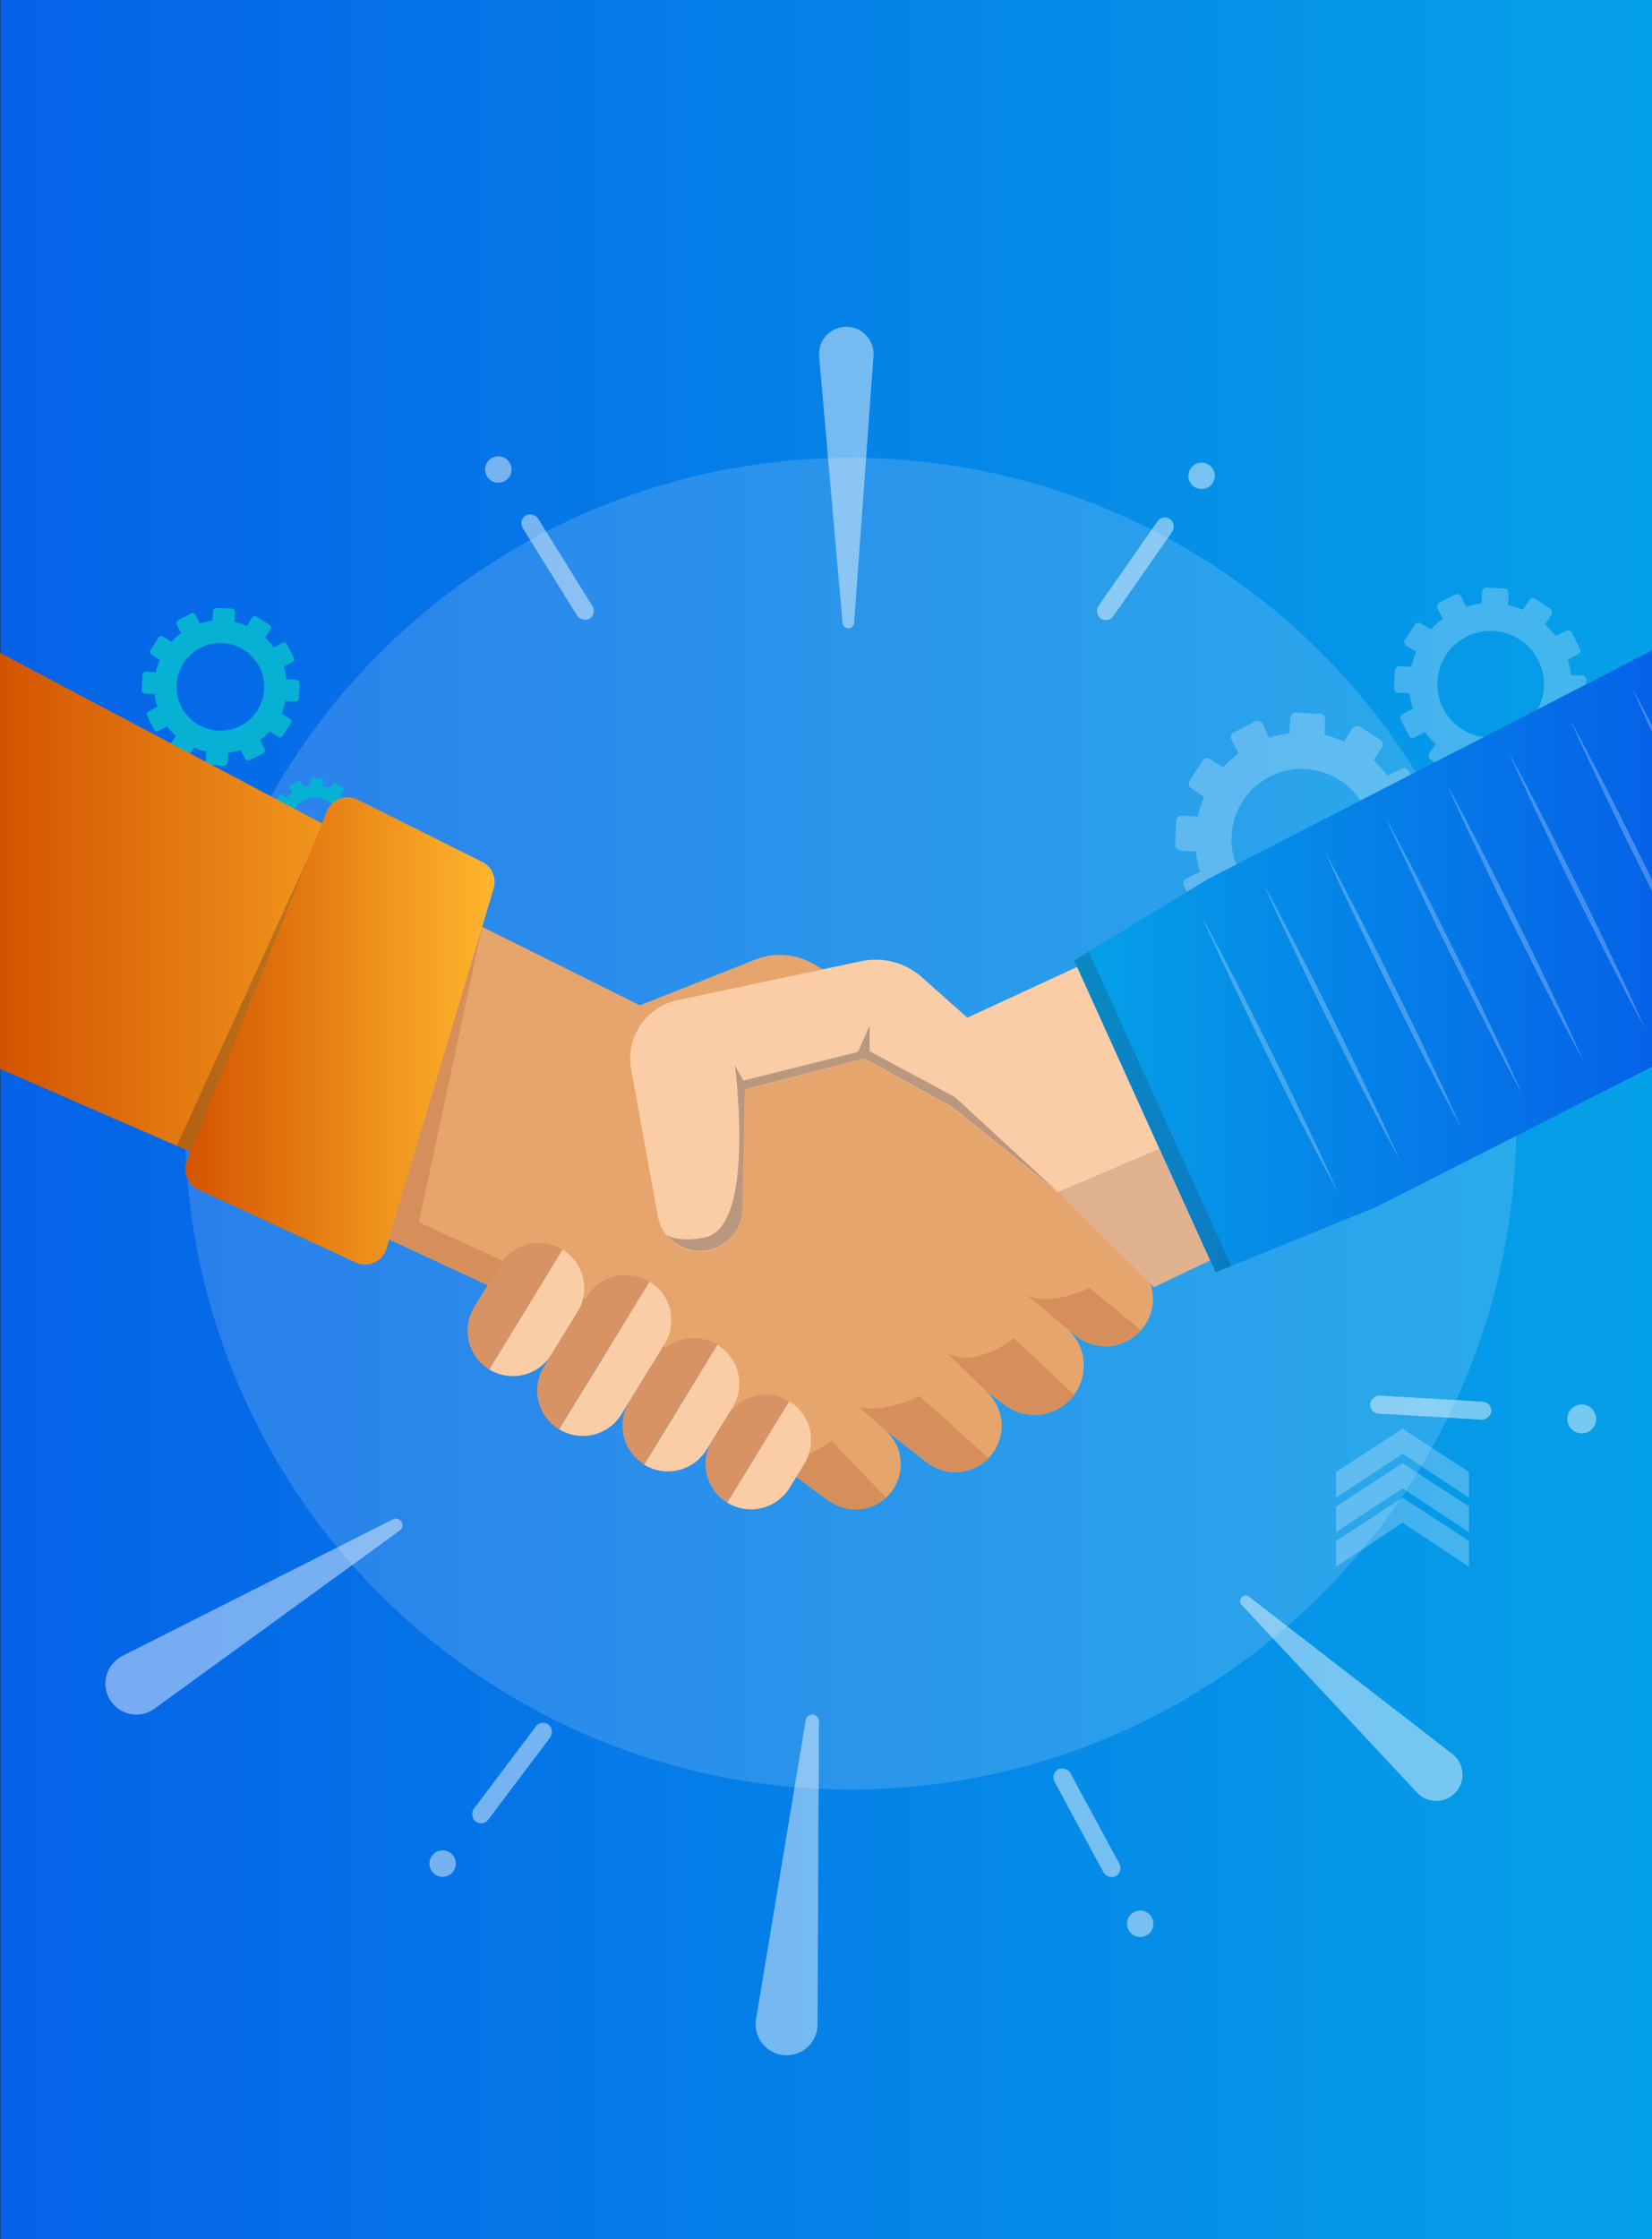 <svg xmlns="http://www.w3.org/2000/svg" xmlns:xlink="http://www.w3.org/1999/xlink" viewBox="0 0 310 420"><rect x="0" y="0" width="310" height="420" fill="#333333" stroke="none"/><defs><style>.cls-1{fill:none;}.cls-2{fill:url(#linear-gradient);}.cls-17,.cls-3,.cls-7{opacity:0.25;}.cls-4,.cls-6,.cls-7,.cls-9{fill:#fff;}.cls-5{clip-path:url(#clip-path);}.cls-6{opacity:0.74;}.cls-8{clip-path:url(#clip-path-2);}.cls-9{opacity:0.15;}.cls-10{fill:#06b1d4;}.cls-11{fill:url(#linear-gradient-2);}.cls-12{fill:url(#linear-gradient-3);}.cls-13{fill:#e6a56d;}.cls-14{fill:#facda6;}.cls-15{fill:#e0b290;}.cls-16{fill:#ba987f;}.cls-17,.cls-21{fill:#231f20;}.cls-18{fill:#d68f5b;}.cls-19{clip-path:url(#clip-path-3);}.cls-20{fill:url(#linear-gradient-4);}.cls-21{opacity:0.18;}.cls-22{fill:#d79364;}.cls-23{opacity:0.45;}</style><linearGradient id="linear-gradient" x1="-0.08" y1="210" x2="309.92" y2="210" gradientTransform="translate(0.16)" gradientUnits="userSpaceOnUse"><stop offset="0" stop-color="#05a1e8"/><stop offset="1" stop-color="#0562e8"/></linearGradient><clipPath id="clip-path"><rect class="cls-1" x="330.79" y="105.69" width="241.21" height="325.38" transform="translate(902.8 536.76) rotate(180)"/></clipPath><clipPath id="clip-path-2"><rect class="cls-1" x="330.11" width="79.4" height="83.21" transform="translate(739.62 83.21) rotate(180)"/></clipPath><linearGradient id="linear-gradient-2" y1="177.2" x2="90.8" y2="177.2" gradientUnits="userSpaceOnUse"><stop offset="0" stop-color="#d35400"/><stop offset="1" stop-color="#ffb62d"/></linearGradient><linearGradient id="linear-gradient-3" x1="34.75" y1="193.39" x2="92.81" y2="193.39" xlink:href="#linear-gradient-2"/><clipPath id="clip-path-3"><polygon class="cls-1" points="310 122.01 310 200.1 258.15 226.46 228.12 238.66 201.57 180.14 226.76 164.84 310 122.01"/></clipPath><linearGradient id="linear-gradient-4" x1="201.57" y1="180.34" x2="310" y2="180.34" gradientTransform="matrix(1, 0, 0, 1, 0, 0)" xlink:href="#linear-gradient"/></defs><g id="Layer_1" data-name="Layer 1"><rect class="cls-2" x="0.08" width="310" height="420" transform="translate(310.16 420) rotate(180)"/><g class="cls-3"><polygon class="cls-4" points="263.19 268 250.72 276.1 250.72 280.94 263.19 272.7 275.66 280.94 275.66 276.1 263.19 268"/><polygon class="cls-4" points="263.19 274.47 250.72 282.57 250.72 287.42 263.19 279.17 275.66 287.42 275.66 282.57 263.19 274.47"/><polygon class="cls-4" points="263.19 280.94 250.72 289.04 250.72 293.89 263.19 285.64 275.66 293.89 275.66 289.04 263.19 280.94"/></g><g class="cls-5"><circle class="cls-6" cx="407.66" cy="261.99" r="107.19"/><path class="cls-7" d="M552.17,235.51l-17.74.66a128,128,0,0,0-7.36-24.06l15-9.36c3.6-2.33,5.22-6.41,3.5-9.13l-16.28-26c-1.73-2.77-6.09-3.08-9.78-.74l-14.84,9.3A130.79,130.79,0,0,0,486.17,159l8.24-15.55c2-3.82,1.33-8.14-1.47-9.64l-27.22-14.4c-2.76-1.44-6.74.37-8.8,4.23l-8.26,15.63a128.64,128.64,0,0,0-24.5-5.59L423.5,116c-.18-4.33-3-7.78-6.09-7.66l-30.75,1.18c-3.19,0-5.64,3.68-5.55,8.07l.67,17.66a128.72,128.72,0,0,0-24,7.39l-9.37-15c-2.28-3.66-6.38-5.25-9.1-3.51L313.13,140.4c-2.72,1.74-3,6-.68,9.71L321.8,165a129.81,129.81,0,0,0-17.15,18.46l-15.59-8.24c-3.79-2-8.14-1.37-9.64,1.43l-14.37,27.21c-1.5,2.83.37,6.75,4.26,8.82L284.89,221a129.17,129.17,0,0,0-5.62,24.53l-17.68.64c-4.38.12-7.81,2.9-7.64,6.13l1.11,30.65c.11,3.21,3.69,5.64,8,5.56l17.73-.65a128.8,128.8,0,0,0,7.38,24.06l-15,9.4c-3.62,2.26-5.27,6.41-3.5,9.13l16.25,26c1.8,2.7,6.11,3.06,9.78.74l14.88-9.35A130,130,0,0,0,329.09,365l-8.21,15.58c-2,3.8-1.39,8.13,1.45,9.64l27.16,14.4c2.87,1.48,6.84-.42,8.81-4.21l8.28-15.66a127.72,127.72,0,0,0,24.54,5.6l.64,17.67c.19,4.37,2.87,7.82,6.15,7.68l30.71-1.17c3.14-.09,5.65-3.7,5.42-8l-.63-17.72a128.44,128.44,0,0,0,24-7.37l9.44,14.95c2.3,3.72,6.37,5.25,9.16,3.6l26-16.32c2.71-1.8,3.09-6.12.78-9.82L493.47,359a130.35,130.35,0,0,0,17.16-18.45l15.59,8.21c3.83,2,8.16,1.41,9.66-1.44l14.35-27.16c1.51-2.83-.37-6.78-4.23-8.84L530.38,303a128.27,128.27,0,0,0,5.6-24.52l17.67-.63c4.4-.14,7.84-2.87,7.67-6.1l-1.06-30.69C560.06,237.82,556.46,235.33,552.17,235.51Zm-28.56,22.25c2.29,64.07-47.74,117.89-111.72,120.13A116,116,0,1,1,523.61,257.76Z"/></g><g class="cls-8"><path class="cls-7" d="M300,45.45l5.12-2.68a41.49,41.49,0,0,0,5.55,6l-3.1,4.86c-.73,1.19-.63,2.62.26,3.18l8.44,5.38c.9.57,2.22.05,3-1.16l3.07-4.82a42.21,42.21,0,0,0,7.84,2.46l-.23,5.73c-.06,1.41.74,2.58,1.78,2.63l10,.42c1,0,1.93-1.06,2-2.48l.23-5.76a41.77,41.77,0,0,0,8-1.8l2.68,5.12c.65,1.25,2,1.87,2.87,1.4l8.88-4.66c.93-.47,1.14-1.88.5-3.16l-2.68-5.1a42,42,0,0,0,6-5.55l4.87,3.1c1.19.76,2.61.65,3.17-.24l5.39-8.48c.56-.89,0-2.2-1.16-3l-4.85-3.08A42.21,42.21,0,0,0,380.11,26l5.74.24c1.4.05,2.59-.74,2.64-1.78l.41-10c0-1-1.06-1.93-2.5-2l-5.74-.24a41.84,41.84,0,0,0-1.79-8L384,1.53c1.27-.65,1.9-1.95,1.39-2.88l-4.63-8.86c-.48-.93-1.88-1.14-3.14-.51L372.47-8a41.49,41.49,0,0,0-5.55-6L370-18.95c.75-1.18.65-2.63-.25-3.18l-8.43-5.37a2.33,2.33,0,0,0-3,1.15l-3.06,4.84A42.3,42.3,0,0,0,347.43-24l.23-5.73c.06-1.4-.73-2.59-1.78-2.64l-10-.42c-1.05,0-2,1.08-2,2.48l-.24,5.77a41.84,41.84,0,0,0-8,1.79L323-27.83c-.66-1.26-1.94-1.9-2.88-1.39l-8.88,4.65c-.91.47-1.14,1.88-.47,3.12l2.68,5.12a42.09,42.09,0,0,0-6,5.55l-4.87-3.08a2.34,2.34,0,0,0-3.21.23l-5.35,8.45c-.55.91-.05,2.24,1.15,3L299.91.87a42.44,42.44,0,0,0-2.46,7.84l-5.74-.22c-1.41-.06-2.6.73-2.64,1.78l-.41,10c-.05,1.05,1.06,1.95,2.48,2l5.76.26a42.72,42.72,0,0,0,1.8,8l-5.11,2.66c-1.28.66-1.91,1.95-1.4,2.87L296.81,45A2.32,2.32,0,0,0,300,45.45Zm12.25-14.19a30,30,0,1,1,40.46,12.67A29.95,29.95,0,0,1,312.22,31.26Z"/></g></g><circle class="cls-9" cx="159.63" cy="210.77" r="124.9"/><path class="cls-10" d="M55.45,127.51l-1.71-.08a12.32,12.32,0,0,0-.5-2.37l1.52-.78a.69.69,0,0,0,.41-.84l-1.34-2.64a.69.69,0,0,0-.94-.15l-1.5.77a12.18,12.18,0,0,0-1.63-1.81l.92-1.42a.68.68,0,0,0-.06-.94l-2.49-1.61a.69.69,0,0,0-.88.33l-.92,1.43a13.83,13.83,0,0,0-2.31-.74l.09-1.7a.7.7,0,0,0-.52-.79l-3-.14c-.31,0-.58.3-.61.72l-.08,1.7a13.32,13.32,0,0,0-2.37.51l-.77-1.52A.67.67,0,0,0,36,115l-2.64,1.35a.67.67,0,0,0-.15.92l.77,1.51a13.25,13.25,0,0,0-1.8,1.63l-1.42-.92a.69.69,0,0,0-.94,0l-1.61,2.5c-.17.25,0,.65.34.88l1.42.92a12.2,12.2,0,0,0-.74,2.31l-1.71-.09c-.42,0-.77.21-.78.53l-.15,2.95c0,.31.3.57.72.6l1.71.09a11.92,11.92,0,0,0,.51,2.37L28,133.4a.69.69,0,0,0-.42.85l1.35,2.63a.68.68,0,0,0,.93.16l1.5-.78A12.76,12.76,0,0,0,33,138.07L32,139.49a.69.69,0,0,0,.06.94L34.58,142a.68.68,0,0,0,.88-.33l.93-1.43a11.88,11.88,0,0,0,2.3.74l-.08,1.7c0,.42.21.78.52.79l3,.15c.3,0,.57-.31.59-.73l.09-1.7a13.51,13.51,0,0,0,2.37-.51l.78,1.52a.69.69,0,0,0,.84.42l2.64-1.35a.69.69,0,0,0,.15-.93l-.77-1.51a12.61,12.61,0,0,0,1.8-1.62l1.43.91a.68.68,0,0,0,.94,0l1.6-2.49a.67.67,0,0,0-.33-.88l-1.43-.93a13,13,0,0,0,.75-2.31l1.7.09c.42,0,.77-.21.78-.52l.16-3C56.19,127.8,55.86,127.53,55.45,127.51Zm-5.88,1.75a8.22,8.22,0,1,1-7.8-8.63A8.22,8.22,0,0,1,49.57,129.26Z"/><path class="cls-10" d="M67.08,153.51l-1,0a7.43,7.43,0,0,0-.29-1.34l.86-.44a.38.38,0,0,0,.23-.48l-.76-1.49a.38.38,0,0,0-.53-.09l-.85.44a6.84,6.84,0,0,0-.92-1l.52-.81a.39.39,0,0,0,0-.53l-1.41-.91a.39.39,0,0,0-.5.19l-.53.81a6.37,6.37,0,0,0-1.3-.42l0-1c0-.23-.13-.44-.3-.44l-1.67-.09c-.18,0-.33.18-.34.42l-.05,1a6.66,6.66,0,0,0-1.34.29l-.44-.87a.38.38,0,0,0-.48-.23l-1.5.76a.4.4,0,0,0-.08.53l.44.85a7.51,7.51,0,0,0-1,.93l-.81-.53a.39.39,0,0,0-.53,0l-.91,1.41c-.1.14,0,.37.19.5l.8.52a7.15,7.15,0,0,0-.42,1.31l-1,0a.39.39,0,0,0-.45.29l-.08,1.67c0,.18.17.33.41.35l1,0a6.74,6.74,0,0,0,.28,1.35l-.86.44a.38.38,0,0,0-.23.48l.76,1.49a.39.39,0,0,0,.53.08l.85-.43a6.84,6.84,0,0,0,.92,1l-.52.81a.39.39,0,0,0,0,.53l1.41.91a.39.39,0,0,0,.5-.19l.53-.81a7.05,7.05,0,0,0,1.3.42l-.05,1c0,.24.12.44.3.45l1.68.08c.17,0,.32-.17.33-.41l0-1a6.66,6.66,0,0,0,1.34-.29l.44.86c.11.21.32.32.48.24l1.49-.76a.39.39,0,0,0,.09-.53l-.44-.86a6.91,6.91,0,0,0,1-.92l.8.52a.39.39,0,0,0,.54,0l.9-1.41a.38.38,0,0,0-.18-.5l-.81-.52a7.41,7.41,0,0,0,.42-1.31l1,0c.24,0,.44-.12.45-.29l.09-1.68A.39.39,0,0,0,67.08,153.51Zm-3.33,1a4.66,4.66,0,1,1-4.41-4.89A4.65,4.65,0,0,1,63.75,154.5Z"/><g class="cls-3"><path class="cls-4" d="M266.88,155.29l-2.74-.13a19.9,19.9,0,0,0-.81-3.8l2.43-1.24a1.11,1.11,0,0,0,.67-1.36l-2.16-4.23a1.08,1.08,0,0,0-1.49-.24l-2.41,1.23a20.62,20.62,0,0,0-2.62-2.9l1.48-2.28a1.08,1.08,0,0,0-.1-1.5l-4-2.58a1.09,1.09,0,0,0-1.41.53l-1.49,2.29a19.88,19.88,0,0,0-3.69-1.19l.14-2.73c0-.67-.36-1.24-.84-1.26l-4.75-.24c-.49,0-.91.49-1,1.17l-.13,2.73a20.16,20.16,0,0,0-3.81.81L237,135.93a1.08,1.08,0,0,0-1.35-.66l-4.24,2.17a1.09,1.09,0,0,0-.24,1.48l1.24,2.42a21,21,0,0,0-2.89,2.61l-2.29-1.48a1.1,1.1,0,0,0-1.5.09l-2.58,4a1.09,1.09,0,0,0,.54,1.41l2.29,1.49a19.19,19.19,0,0,0-1.2,3.69L222,153c-.67,0-1.24.34-1.26.83l-.24,4.74c0,.49.49.92,1.16,1l2.74.14a19.9,19.9,0,0,0,.81,3.8l-2.43,1.25a1.08,1.08,0,0,0-.66,1.36l2.15,4.22a1.1,1.1,0,0,0,1.49.25l2.42-1.24a20.41,20.41,0,0,0,2.61,2.89l-1.47,2.29a1.09,1.09,0,0,0,.09,1.5l4,2.58a1.09,1.09,0,0,0,1.41-.53l1.48-2.3A19.51,19.51,0,0,0,240,177l-.13,2.72c0,.68.33,1.25.84,1.27l4.74.23c.49,0,.92-.49.94-1.16l.14-2.73a20.16,20.16,0,0,0,3.81-.81l1.25,2.43a1.1,1.1,0,0,0,1.36.67l4.22-2.16a1.11,1.11,0,0,0,.25-1.5l-1.24-2.41a20.41,20.41,0,0,0,2.89-2.61l2.29,1.47a1.09,1.09,0,0,0,1.51-.09l2.57-4a1.09,1.09,0,0,0-.53-1.42l-2.29-1.49a20,20,0,0,0,1.19-3.7l2.73.14c.68,0,1.24-.33,1.26-.83l.25-4.74A1.12,1.12,0,0,0,266.88,155.29Zm-9.44,2.8a13.18,13.18,0,1,1-12.5-13.83A13.17,13.17,0,0,1,257.44,158.09Z"/><path class="cls-4" d="M296.88,126.72l-2.09-.11a14.7,14.7,0,0,0-.61-2.89l1.85-.94a.83.83,0,0,0,.5-1l-1.63-3.21a.84.84,0,0,0-1.14-.19l-1.83.94a15.31,15.31,0,0,0-2-2.19l1.12-1.74a.83.83,0,0,0-.07-1.14l-3-2a.83.83,0,0,0-1.07.4l-1.13,1.74a15.36,15.36,0,0,0-2.81-.9l.11-2.08c0-.5-.27-.94-.64-1l-3.6-.18c-.38,0-.7.37-.73.89l-.11,2.07a15.36,15.36,0,0,0-2.88.61l-.94-1.85a.84.84,0,0,0-1-.5l-3.23,1.64a.83.83,0,0,0-.17,1.13l.94,1.84a15.32,15.32,0,0,0-2.2,2L266.73,117a.84.84,0,0,0-1.14.07l-2,3a.83.83,0,0,0,.41,1.07l1.74,1.13a15.64,15.64,0,0,0-.91,2.81l-2.07-.1c-.51,0-.94.26-1,.63l-.18,3.6c0,.38.37.7.88.73l2.08.11a14.47,14.47,0,0,0,.62,2.88l-1.85.95a.83.83,0,0,0-.51,1l1.64,3.21a.83.83,0,0,0,1.13.18l1.84-.94a15.32,15.32,0,0,0,2,2.2l-1.12,1.74a.83.83,0,0,0,.08,1.14l3,2a.83.83,0,0,0,1.07-.4l1.13-1.75a15.9,15.9,0,0,0,2.81.91l-.1,2.07c0,.51.25.94.64,1l3.6.18c.37,0,.7-.38.72-.88l.1-2.08a14.56,14.56,0,0,0,2.89-.62l.95,1.85a.83.83,0,0,0,1,.51l3.21-1.64a.84.84,0,0,0,.19-1.14l-.94-1.83a15.25,15.25,0,0,0,2.19-2l1.74,1.12a.83.83,0,0,0,1.15-.07l1.95-3a.83.83,0,0,0-.4-1.08l-1.74-1.13a14.76,14.76,0,0,0,.9-2.8l2.07.1c.52,0,.95-.25,1-.63l.2-3.6A.85.85,0,0,0,296.88,126.72ZM279.2,138.33a10,10,0,1,1,10.51-9.49A10,10,0,0,1,279.2,138.33Z"/></g><polygon class="cls-11" points="0 200.49 72.19 231.93 90.8 170.52 0 122.46 0 200.49"/><path class="cls-12" d="M61.32,152.22,35.05,217.71a4.22,4.22,0,0,0,2.14,5.39l29.55,13.71a4.21,4.21,0,0,0,5.81-2.62l20.08-67.52a4.21,4.21,0,0,0-2.15-5L67.11,150A4.22,4.22,0,0,0,61.32,152.22Z"/><path class="cls-13" d="M90.49,173.85l29.58,14.73,21.71-8.6a12.58,12.58,0,0,1,11.14,1l27.61,16.82,18,25.86,14.81,13.55a8.54,8.54,0,0,1,.87,12.16l-.15.16a8.78,8.78,0,0,1-12.2,1l-3.62-3L200,249a9.24,9.24,0,0,1,1.54,12.66h0a9.25,9.25,0,0,1-13,1.87l-6.35-4.76,2.31,1.73a8.68,8.68,0,0,1,1.63,12.29h0a8.68,8.68,0,0,1-12.11,1.57L165,267.4l.7.53a8.46,8.46,0,0,1,1.59,11.87h0a8.45,8.45,0,0,1-11.28,2l-1.33-.85-37.07-27.77-44.7-20.75Z"/><path class="cls-14" d="M202.13,181.38l-20.61,9.52L173,183.31a13.12,13.12,0,0,0-11.46-3l-34.42,7.31a11.18,11.18,0,0,0-8.68,12.94l5,27.62a8,8,0,0,0,8.84,6.49h0a8,8,0,0,0,7-7.76l.45-22.5,22.47-5.82,16.54,9.18,19.77,15.88,19.07-8.1Z"/><polygon class="cls-15" points="217.61 215.51 198.54 223.61 216.52 241.47 227.1 236.42 217.61 215.51"/><path class="cls-16" d="M198.54,223.61l-19.77-15.89-16.54-9.17-22.47,5.81-.44,22.35v.16a8,8,0,0,1-14.24,4.78c1.53.79,3.85,1.18,7.3.43,2.21-.48,3.68-2.48,4.66-5.25,3.21-9.18.86-27,.86-27l1.61,2.86L161,197.32l2.19-4.91v4.78l16,8.6Z"/><polygon class="cls-17" points="58.16 160.11 33.18 214.94 35.72 216.05 58.16 160.11"/><polygon class="cls-18" points="90.49 173.85 78.6 229.27 120.26 248.45 154.69 280.94 117.62 253.17 72.92 232.42 90.49 173.85"/><path class="cls-18" d="M185.52,273.53a8.71,8.71,0,0,1-11.43.79l-8.38-6.39-4.53-4c4.78,1.29,11.37-2.07,11.37-2.07Z"/><path class="cls-18" d="M201.57,261.62a9.24,9.24,0,0,1-13,1.87l-4-3-6.76-6.59c5.43,2.82,12.41-2.9,12.41-2.9Z"/><path class="cls-18" d="M214.07,249.48a8.78,8.78,0,0,1-12.2,1l-1.71-1.41L200,249l-.17-.14-.54-.44-.44-.36-.46-.39-.1-.07,0,0v0h0l-5.8-4.86c4.06,2.7,11.91-1.17,11.91-1.17Z"/><path class="cls-18" d="M166.25,280.94a8.43,8.43,0,0,1-10.23.85l-1.33-.85-10.78-8.08c.29.12.59.23.88.32h0c5.67,1.71,11.2-2.94,11.2-2.94Z"/><path class="cls-18" d="M144.79,157.64c-.29-.09-.59-.2-.88-.32Z"/><g class="cls-19"><polygon class="cls-20" points="310 122.01 226.76 164.84 201.57 180.14 228.12 238.66 258.15 226.46 310 200.1 310 122.01"/><g class="cls-3"><path class="cls-4" d="M225.43,171.76c2.33,4.25,4.56,8.54,6.77,12.84s4.36,8.64,6.54,13,4.25,8.69,6.32,13.06l3.09,6.56c1,2.21,2,4.4,3,6.61-1.17-2.11-2.29-4.26-3.43-6.39L244.38,211c-2.21-4.31-4.35-8.64-6.53-13s-4.26-8.69-6.33-13.06S227.39,176.19,225.43,171.76Z"/></g><g class="cls-3"><path class="cls-4" d="M237,165.61c2.32,4.25,4.55,8.54,6.77,12.84s4.35,8.64,6.53,13,4.25,8.69,6.33,13.06l3.09,6.56c1,2.21,2,4.4,3,6.61-1.17-2.11-2.28-4.26-3.43-6.39l-3.34-6.45c-2.21-4.3-4.35-8.63-6.53-13s-4.25-8.69-6.32-13.06S238.92,170,237,165.61Z"/></g><g class="cls-3"><path class="cls-4" d="M248.48,159.46c2.32,4.25,4.55,8.54,6.77,12.84s4.35,8.64,6.53,13,4.26,8.69,6.33,13.06l3.09,6.56c1,2.21,2,4.4,3,6.61-1.18-2.11-2.29-4.26-3.44-6.39l-3.34-6.45c-2.21-4.3-4.35-8.63-6.53-13s-4.25-8.69-6.32-13.06S250.44,163.89,248.48,159.46Z"/></g><g class="cls-3"><path class="cls-4" d="M260,153.31c2.33,4.25,4.56,8.54,6.77,12.84s4.35,8.64,6.53,13,4.26,8.69,6.33,13.06l3.09,6.56c1,2.21,2,4.4,3,6.61-1.17-2.12-2.29-4.26-3.43-6.39L279,192.5c-2.22-4.3-4.36-8.64-6.53-12.95s-4.26-8.69-6.33-13.06S262,157.74,260,153.31Z"/></g><g class="cls-3"><path class="cls-4" d="M271.52,147.16c2.33,4.25,4.56,8.54,6.77,12.84s4.36,8.64,6.54,13,4.25,8.68,6.32,13.06l3.09,6.56c1,2.21,2,4.39,3,6.61-1.17-2.12-2.29-4.26-3.43-6.39l-3.34-6.45c-2.21-4.3-4.35-8.64-6.53-12.95s-4.26-8.69-6.33-13.06S273.48,151.59,271.52,147.16Z"/></g><g class="cls-3"><path class="cls-4" d="M283.05,141c2.32,4.24,4.55,8.54,6.76,12.84s4.36,8.64,6.54,13,4.25,8.68,6.33,13.06l3.09,6.56c1,2.2,2,4.39,3,6.61-1.17-2.12-2.28-4.26-3.43-6.39L302,180.2c-2.21-4.3-4.35-8.64-6.53-13s-4.25-8.68-6.32-13.05S285,145.44,283.05,141Z"/></g><g class="cls-3"><path class="cls-4" d="M294.57,134.86c2.32,4.24,4.55,8.54,6.77,12.84s4.35,8.64,6.53,13,4.26,8.68,6.33,13.05l3.09,6.57c1,2.2,2,4.39,3,6.61-1.18-2.12-2.29-4.26-3.44-6.39l-3.34-6.45c-2.21-4.3-4.35-8.64-6.53-13s-4.25-8.68-6.32-13.06S296.53,139.29,294.57,134.86Z"/></g><g class="cls-3"><path class="cls-4" d="M306.09,128.71c2.33,4.24,4.56,8.54,6.77,12.84s4.35,8.64,6.53,13,4.26,8.68,6.33,13.05l3.09,6.57c1,2.2,2,4.39,3,6.61-1.17-2.12-2.29-4.26-3.43-6.4L325,167.9c-2.22-4.3-4.36-8.64-6.53-13s-4.26-8.68-6.33-13.06S308.05,133.13,306.09,128.71Z"/></g><polygon class="cls-21" points="204.3 178.49 231.05 237.47 228.12 238.66 201.57 180.14 204.3 178.49"/></g><path class="cls-14" d="M108.38,246.12l-4.86,7.93a8.53,8.53,0,0,1-11.73,2.82l13.77-22.47a8.52,8.52,0,0,1,2.82,11.72Z"/><path class="cls-22" d="M105.56,234.4,91.79,256.87A8.53,8.53,0,0,1,89,245.14l4.86-7.93A8.54,8.54,0,0,1,105.56,234.4Z"/><path class="cls-22" d="M148.11,262.87l-11.64,19a8.51,8.51,0,0,1-2.81-11.72l2.73-4.46A8.52,8.52,0,0,1,148.11,262.87Z"/><path class="cls-22" d="M134.64,252.22l-13.77,22.47A8.53,8.53,0,0,1,118.05,263l4.86-7.93A8.53,8.53,0,0,1,134.64,252.22Z"/><path class="cls-14" d="M137.45,264l-4.86,7.93a8.52,8.52,0,0,1-11.72,2.81l13.77-22.47a8.59,8.59,0,0,1,3.84,5.28A8.52,8.52,0,0,1,137.45,264Z"/><path class="cls-22" d="M121.87,240.42l-17,27.67a8.52,8.52,0,0,1-2.81-11.72l8.05-13.14A8.52,8.52,0,0,1,121.87,240.42Z"/><path class="cls-14" d="M124.69,252.14l-8.06,13.14a8.52,8.52,0,0,1-11.72,2.81l17-27.67a8.47,8.47,0,0,1,3.81,5.16,1,1,0,0,1,0,.12A8.53,8.53,0,0,1,124.69,252.14Z"/><path class="cls-14" d="M150.93,274.59l-2.74,4.46a8.51,8.51,0,0,1-11.72,2.81l11.64-19a8.52,8.52,0,0,1,2.82,11.72Z"/><g class="cls-23"><path class="cls-4" d="M158.1,116.87l-4.39-50a5.11,5.11,0,0,1,5.2-5.57h0a5.11,5.11,0,0,1,5,5.49l-3.63,50.06a1.1,1.1,0,0,1-1,1h0A1.09,1.09,0,0,1,158.1,116.87Z"/><path class="cls-4" d="M153.67,322.83l-.25,56.9a5.8,5.8,0,0,1-6.46,5.75h0a5.8,5.8,0,0,1-5.08-6.72l9.32-56.14a1.24,1.24,0,0,1,1.25-1h0A1.24,1.24,0,0,1,153.67,322.83Z"/><path class="cls-4" d="M75,287.1,29,320.51a5.81,5.81,0,0,1-8.45-1.82h0a5.82,5.82,0,0,1,2.43-8.08L73.73,285a1.24,1.24,0,0,1,1.58.4h0A1.24,1.24,0,0,1,75,287.1Z"/><path class="cls-4" d="M234.39,299.51,272.53,329a4.93,4.93,0,0,1,.53,7.31h0a4.93,4.93,0,0,1-7.15-.06L233,301.06a1,1,0,0,1-.05-1.38h0A1,1,0,0,1,234.39,299.51Z"/><rect class="cls-4" x="211.35" y="95.32" width="3.39" height="22.76" rx="1.7" transform="translate(99.48 -102.77) rotate(34.93)"/><rect class="cls-4" x="266.76" y="252.64" width="3.39" height="22.76" rx="1.7" transform="translate(547.91 11.67) rotate(93.39)"/><circle class="cls-4" cx="225.48" cy="89.26" r="2.48"/><rect class="cls-4" x="94.41" y="321.21" width="3.39" height="22.76" rx="1.7" transform="translate(-27.2 656.08) rotate(-143.02)"/><circle class="cls-4" cx="83.06" cy="349.57" r="2.48"/><rect class="cls-4" x="202.26" y="330.54" width="3.39" height="22.76" rx="1.7" transform="translate(546 545.67) rotate(151.6)"/><circle class="cls-4" cx="213.96" cy="360.86" r="2.48"/><rect class="cls-4" x="102.94" y="94.99" width="3.39" height="22.76" rx="1.7" transform="translate(-40.37 71.21) rotate(-31.84)"/><circle class="cls-4" cx="93.51" cy="88.07" r="2.48"/><circle class="cls-4" cx="296.81" cy="266.16" r="2.71"/></g></svg>